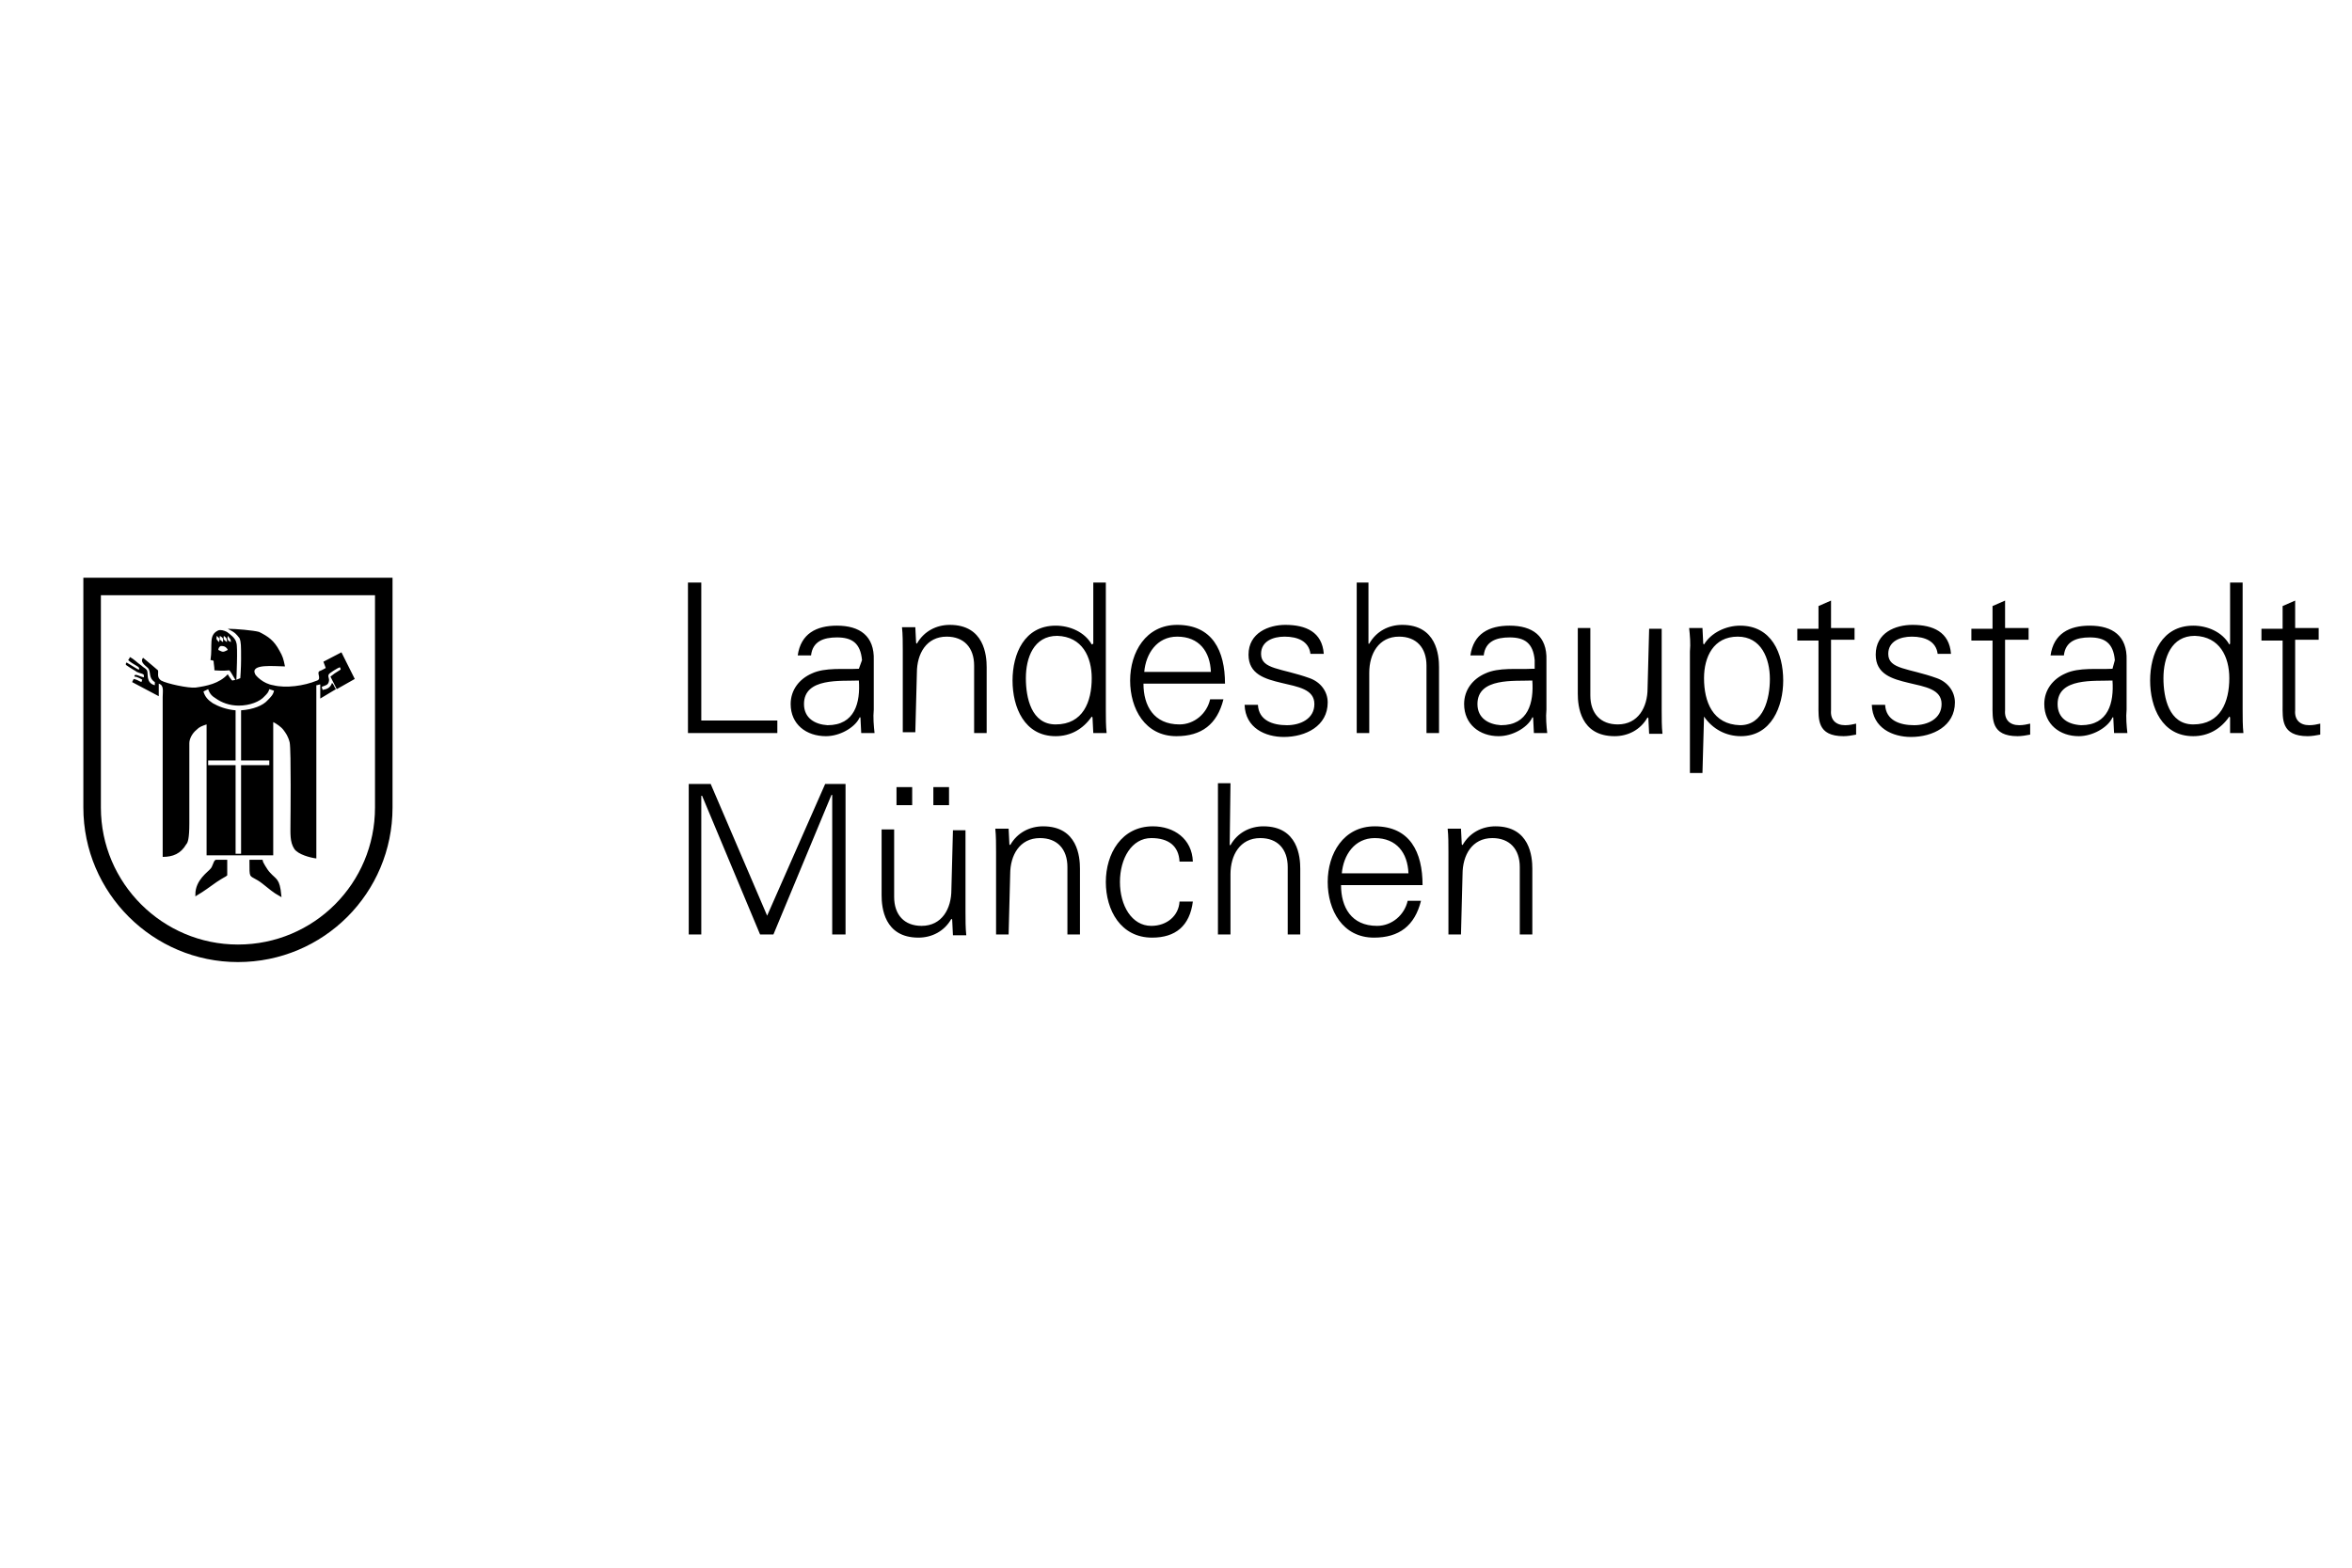<?xml version="1.0" encoding="utf-8"?>
<!-- Generator: Adobe Illustrator 25.2.1, SVG Export Plug-In . SVG Version: 6.00 Build 0)  -->
<svg version="1.1" id="svg3359" xmlns:svg="http://www.w3.org/2000/svg"
	 xmlns="http://www.w3.org/2000/svg" xmlns:xlink="http://www.w3.org/1999/xlink" x="0px" y="0px" viewBox="0 0 300 200"
	 style="enable-background:new 0 0 300 200;" xml:space="preserve">
<style type="text/css">
	.st0{fill:none;stroke:#000000;stroke-width:2.236;stroke-miterlimit:3.864;}
	.st1{stroke:#000000;stroke-width:0.269;stroke-miterlimit:3.864;}
</style>
<g id="layer1" transform="translate(-43.75,-476.781)">
	<path id="path108" d="M334.9,566.7c0,1.8-0.2,4,3.2,4c0.5,0,1.1-0.1,1.6-0.2v-1.4c-0.4,0.1-0.9,0.2-1.4,0.2c-1.2,0-1.9-0.7-1.8-1.9
		v-9h3v-1.5h-3v-3.5l-1.6,0.7v2.9h-2.7v1.5h2.7V566.7 M328.1,563.3c0,3-1.1,5.9-4.6,5.9c-3.1,0-3.8-3.4-3.8-5.9c0-2.6,1-5.4,4-5.4
		C326.9,558,328.1,560.6,328.1,563.3L328.1,563.3z M328.2,570.3h1.7c-0.1-0.9-0.1-2-0.1-3v-16.2h-1.6v7.8l-0.1,0.1
		c-0.9-1.6-2.8-2.4-4.6-2.4c-4,0-5.5,3.6-5.5,7c0,3.4,1.5,7.1,5.5,7.1c1.9,0,3.5-0.9,4.6-2.5l0.1,0.1L328.2,570.3 M306.2,566.6
		c0-3.4,4.7-2.9,7-3c0.2,2.8-0.5,5.7-4,5.7C307.5,569.2,306.2,568.4,306.2,566.6z M313.2,562.1c-1.9,0.1-4.3-0.2-6,0.6
		c-1.6,0.7-2.7,2.1-2.7,3.9c0,2.6,2,4.1,4.4,4.1c1.8,0,3.6-1.1,4.2-2.2l0.1-0.2h0.1l0.1,2h1.7c-0.1-0.9-0.2-2-0.1-3V561
		c0.1-3.1-1.8-4.4-4.7-4.4c-2.6,0-4.6,1-5,3.8h1.7c0.2-1.8,1.6-2.3,3.3-2.3c1.9,0,3,0.7,3.2,2.9L313.2,562.1 M297.9,566.7
		c0,1.8-0.2,4,3.2,4c0.5,0,1.1-0.1,1.6-0.2v-1.4c-0.4,0.1-0.9,0.2-1.4,0.2c-1.2,0-1.9-0.7-1.8-1.9v-9h3v-1.5h-3v-3.5l-1.6,0.7v2.9
		h-2.7v1.5h2.7L297.9,566.7 M283,560.3c0,2.5,2.1,3.1,4.2,3.6c2.1,0.5,4.2,0.8,4.2,2.7c0,1.9-1.8,2.7-3.5,2.7
		c-1.8,0-3.6-0.6-3.7-2.6h-1.7c0.1,3,2.7,4.1,5,4.1c2.8,0,5.6-1.4,5.6-4.4c0-1.4-0.9-2.6-2.3-3.1c-3.6-1.3-6.2-1.1-6.2-3.1
		c0-1.6,1.5-2.2,3-2.2c1.7,0,3.1,0.6,3.3,2.2h1.7c-0.2-2.8-2.3-3.7-4.9-3.7C285.5,556.5,283,557.5,283,560.3 M275.7,566.7
		c0,1.8-0.2,4,3.2,4c0.5,0,1.1-0.1,1.6-0.2v-1.4c-0.4,0.1-0.9,0.2-1.4,0.2c-1.2,0-1.9-0.7-1.8-1.9v-9h3v-1.5h-3v-3.5l-1.6,0.7v2.9
		H273v1.5h2.7V566.7 M261.1,563.3c0-2.7,1.2-5.3,4.3-5.3c3,0,4.1,2.8,4.1,5.4c0,2.5-0.8,5.9-3.8,5.9
		C262.2,569.2,261.1,566.3,261.1,563.3L261.1,563.3z M261.1,568.2L261.1,568.2c1.1,1.6,2.8,2.5,4.7,2.5c3.9,0,5.4-3.8,5.4-7.1
		c0-3.5-1.5-7-5.5-7c-1.8,0-3.7,0.9-4.6,2.4l-0.1-0.1l-0.1-2h-1.7c0.1,0.9,0.2,2,0.1,3v15.5h1.6L261.1,568.2 M253.9,564.6
		c0,2.4-1.2,4.6-3.8,4.6c-2.2,0-3.5-1.4-3.5-3.7v-8.6h-1.6v8.4c0,1.5,0.3,5.4,4.7,5.4c1.7,0,3.3-0.8,4.2-2.4l0.1,0.1l0.1,2h1.7
		c-0.1-0.9-0.1-2-0.1-3v-10.4h-1.6L253.9,564.6 M232.2,566.6c0-3.4,4.7-2.9,7-3c0.2,2.8-0.5,5.7-4,5.7
		C233.6,569.2,232.2,568.4,232.2,566.6z M239.2,562.1c-1.9,0.1-4.3-0.2-6,0.6c-1.6,0.7-2.7,2.1-2.7,3.9c0,2.6,2,4.1,4.4,4.1
		c1.8,0,3.6-1.1,4.2-2.2l0.1-0.2h0.1l0.1,2h1.7c-0.1-0.9-0.2-2-0.1-3V561c0.1-3.1-1.8-4.4-4.7-4.4c-2.6,0-4.6,1-5,3.8h1.7
		c0.2-1.8,1.6-2.3,3.3-2.3c1.9,0,3,0.7,3.2,2.9V562.1 M218.4,551.1h-1.6v19.2h1.6v-7.7c0-2.4,1.2-4.6,3.8-4.6c2.2,0,3.5,1.4,3.5,3.7
		v8.6h1.6v-8.4c0-1.5-0.3-5.4-4.7-5.4c-1.7,0-3.3,0.8-4.2,2.4h-0.1V551.1 M203,560.3c0,2.5,2.1,3.1,4.2,3.6c2.1,0.5,4.2,0.8,4.2,2.7
		c0,1.9-1.8,2.7-3.5,2.7c-1.8,0-3.6-0.6-3.7-2.6h-1.7c0.1,3,2.7,4.1,5,4.1c2.8,0,5.6-1.4,5.6-4.4c0-1.4-0.9-2.6-2.3-3.1
		c-3.6-1.3-6.2-1.1-6.2-3.1c0-1.6,1.5-2.2,3-2.2c1.7,0,3.1,0.6,3.3,2.2h1.7c-0.2-2.8-2.3-3.7-4.9-3.7
		C205.6,556.5,203,557.5,203,560.3 M200,564c0-4.2-1.6-7.5-6.1-7.5c-4,0-6,3.5-6,7.1c0,3.6,1.9,7.1,5.9,7.1c3.2,0,5.2-1.5,6-4.7
		h-1.7c-0.4,1.8-2,3.2-3.9,3.2c-3.3,0-4.6-2.4-4.6-5.2H200L200,564z M189.7,562.5c0.2-2.3,1.6-4.5,4.2-4.5c2.8,0,4.2,1.9,4.3,4.5
		H189.7 M183,563.3c0,3-1.1,5.9-4.6,5.9c-3.1,0-3.8-3.4-3.8-5.9c0-2.6,1-5.4,4-5.4C181.8,558,183,560.6,183,563.3z M183.2,570.3h1.7
		c-0.1-0.9-0.1-2-0.1-3v-16.2h-1.6v7.8L183,559c-0.9-1.6-2.8-2.4-4.6-2.4c-4,0-5.5,3.6-5.5,7c0,3.4,1.5,7.1,5.5,7.1
		c1.9,0,3.5-0.9,4.6-2.5l0.1,0.1L183.2,570.3 M160.7,562.6c0-2.4,1.2-4.6,3.8-4.6c2.2,0,3.5,1.4,3.5,3.7v8.6h1.6v-8.4
		c0-1.5-0.3-5.4-4.7-5.4c-1.7,0-3.3,0.8-4.2,2.4l-0.1-0.1l-0.1-2h-1.7c0.1,0.9,0.1,2,0.1,3v10.4h1.6L160.7,562.6 M146.3,566.6
		c0-3.4,4.7-2.9,7-3c0.2,2.8-0.5,5.7-4,5.7C147.7,569.2,146.3,568.4,146.3,566.6z M153.3,562.1c-1.9,0.1-4.3-0.2-6,0.6
		c-1.6,0.7-2.7,2.1-2.7,3.9c0,2.6,2,4.1,4.5,4.1c1.8,0,3.6-1.1,4.2-2.2l0.1-0.2h0.1l0.1,2h1.7c-0.1-0.9-0.2-2-0.1-3V561
		c0.1-3.1-1.8-4.4-4.7-4.4c-2.6,0-4.6,1-5,3.8h1.7c0.2-1.8,1.6-2.3,3.3-2.3c1.9,0,3,0.7,3.2,2.9L153.3,562.1 M142.9,570.3v-1.6h-9.7
		v-17.6h-1.7v19.2H142.9 M230.3,588.3c0-2.4,1.2-4.6,3.8-4.6c2.2,0,3.5,1.4,3.5,3.7v8.6h1.6v-8.4c0-1.5-0.3-5.4-4.7-5.4
		c-1.7,0-3.3,0.8-4.2,2.4l-0.1-0.1l-0.1-2h-1.7c0.1,0.9,0.1,2,0.1,3V596h1.6L230.3,588.3 M225.2,589.7c0-4.2-1.6-7.5-6.1-7.5
		c-4,0-6,3.5-6,7.1c0,3.6,1.9,7.1,5.9,7.1c3.2,0,5.2-1.5,6-4.7h-1.7c-0.4,1.8-2,3.2-3.9,3.2c-3.3,0-4.6-2.4-4.6-5.2H225.2
		L225.2,589.7z M214.9,588.2c0.2-2.3,1.6-4.5,4.2-4.5c2.8,0,4.2,1.9,4.3,4.5H214.9 M200.7,576.7h-1.6V596h1.6v-7.7
		c0-2.4,1.2-4.6,3.8-4.6c2.2,0,3.5,1.4,3.5,3.7v8.6h1.6v-8.4c0-1.5-0.3-5.4-4.7-5.4c-1.7,0-3.3,0.8-4.2,2.4h-0.1L200.7,576.7
		 M195.9,586.7c-0.1-2.9-2.4-4.5-5.1-4.5c-4,0-6,3.5-6,7.1c0,3.6,1.9,7.1,5.9,7.1c3,0,4.8-1.5,5.2-4.6h-1.7
		c-0.1,1.8-1.6,3.1-3.6,3.1c-2.5,0-4-2.6-4-5.6c0-3,1.5-5.6,4-5.6c2.2,0,3.5,1,3.6,3L195.9,586.7 M172.6,588.3
		c0-2.4,1.2-4.6,3.8-4.6c2.2,0,3.5,1.4,3.5,3.7v8.6h1.6v-8.4c0-1.5-0.3-5.4-4.7-5.4c-1.7,0-3.3,0.8-4.2,2.4l-0.1-0.1l-0.1-2h-1.7
		c0.1,0.9,0.1,2,0.1,3V596h1.6L172.6,588.3 M162.8,579.5h2v-2.3h-2V579.5z M158.1,579.5h2v-2.3h-2V579.5z M165.1,590.3
		c0,2.4-1.2,4.6-3.8,4.6c-2.2,0-3.5-1.4-3.5-3.7v-8.6h-1.6v8.4c0,1.5,0.3,5.4,4.7,5.4c1.7,0,3.3-0.8,4.2-2.4l0.1,0.1l0.1,2h1.7
		c-0.1-0.9-0.1-2-0.1-3v-10.4h-1.6L165.1,590.3 M133.2,596v-17.7h0.1l7.4,17.7h1.7l7.4-17.8h0.1V596h1.7v-19.2h-2.6l-7.4,16.8
		l-7.2-16.8h-2.8V596H133.2"/>
	<path id="path110" class="st0" d="M55.5,551.6h37.2v28.2c0,10.3-8.3,18.6-18.6,18.6c-10.2,0-18.6-8.3-18.6-18.6
		C55.5,579.8,55.5,563.1,55.5,551.6z"/>
	<path id="path112" d="M72.8,557c1,0.5,1.1,0.7,1.5,1.2c0.2,0.5,0.2,0.9,0.2,2.7c0,1.2-0.1,2.3-0.1,2.4l-0.5,0.2c0,0,0.2-4.3,0-4.7
		c-0.1-0.6-0.8-1.1-1.2-1.4c-0.4-0.2-0.8-0.3-1.1-0.2c-1.3,0.6-0.7,1.8-1,3.8c0.2,0,0.2,0,0.4,0.1c0,0.4,0.1,0.7,0.1,1.2
		c1.2,0.1,1.8,0,1.9,0c0.3,0.3,0.7,1.2,0.8,1.2l-0.4,0.1c-0.1,0-0.5-0.6-0.6-0.8c-1.1,1.2-2.7,1.5-4.1,1.7c-0.9,0.1-3.7-0.5-4.4-0.9
		c-0.6-0.4-0.3-1-0.4-1.3c0,0-1.4-1.2-1.9-1.6c-0.5,0.6,0.5,1.1,0.7,1.4c0.3,0.5,0,1.2,0.8,1.7l0,0.4c-1.2-0.3-0.8-1.5-1-1.9
		c-0.2-0.3-0.4-0.3-0.7-0.6c-0.6-0.4-0.9-0.8-1.5-1.1c0,0.2-0.1,0.2-0.2,0.4c0.7,0.6,1.2,0.7,1.4,1c0,0,0,0.3-0.1,0.2
		c-0.4-0.2-1.3-0.8-1.5-0.9c-0.1,0.1-0.1,0.1-0.1,0.3c0.7,0.5,1.3,0.8,1.4,0.9c0.4,0.2,0.8,0.2,0.9,0.4c0,0,0,0.1,0,0.3
		c-0.5-0.1-0.9-0.4-1.1-0.3c-0.1,0-0.1,0-0.1,0.2c0.4,0,1,0.4,1,0.4s-0.1,0.2-0.1,0.3c-0.5-0.2-0.5-0.3-1-0.4
		c-0.1,0.2-0.1,0.2-0.2,0.4l3.4,1.8c0-0.6,0-1,0-1.6c0.7,0.2,0.5,1,0.5,1.7c0,1.5,0,12.8,0,20.4c1.3,0,2.3-0.4,3-1.6
		c0.2-0.2,0.4-0.7,0.4-2.7c0-2.1,0-10.2,0-10.2c0-0.5,0.3-1.2,0.9-1.7c0.4-0.4,0.7-0.5,1.3-0.7v16.7l8.5,0v-17c0.4,0.2,1,0.6,1.3,1
		c0.3,0.4,0.6,0.8,0.8,1.6c0.2,1.1,0.1,10,0.1,10.2c0,1.4-0.1,2.5,0.5,3.4c0.5,0.7,2,1.1,2.8,1.2v-22.1c0.2,0,0.3-0.1,0.5-0.1v1.8
		l2-1.2c-0.2-0.2-0.2-0.5-0.5-0.8c-0.2,0.6-0.6,0.8-1.2,0.9c0-0.1-0.1-0.2-0.1-0.4c0.5-0.2,0.8-0.2,0.9-0.7c0.1-0.4-0.2-0.6,0-0.9
		c0-0.1,1.1-0.8,1.4-0.9c0.1,0.2,0.1,0.2,0.1,0.3c-0.8,0.5-0.8,0.5-1.3,0.9l0.8,1.6l2.3-1.3l-1.7-3.4l-2.3,1.2
		c0.1,0.3,0.2,0.5,0.3,0.8c-0.5,0.3-0.8,0.4-0.8,0.4c-0.4,0.2,0.3,1-0.3,1.2c-1.7,0.7-4,1-5.6,0.6c-1.3-0.2-2.2-1.2-2.3-1.4
		c-0.7-1.4,2.5-1,3.8-1c-0.2-1-0.3-1.3-0.7-2c-0.7-1.3-1.4-1.8-2.6-2.4C76.1,557.2,73.8,557,72.8,557L72.8,557z M71.8,557.9
		c0.5,0.3,0.4,0.4,0.4,0.8C71.8,558.4,71.7,558.4,71.8,557.9z M71.4,557.9c0.4,0.4,0.4,0.3,0.3,0.8
		C71.4,558.4,71.3,558.4,71.4,557.9z M72.8,557.9c0.3,0.4,0.4,0.4,0.4,0.8C72.8,558.5,72.7,558.4,72.8,557.9z M72.3,557.9
		c0.4,0.3,0.4,0.4,0.4,0.8C72.3,558.4,72.2,558.4,72.3,557.9z M72.1,559.2c0.3,0,0.6,0.2,0.7,0.5c-0.6,0.3-0.6,0.3-1.2,0v0
		c0-0.2,0.1-0.4,0.3-0.5C72,559.2,72,559.2,72.1,559.2L72.1,559.2z M70.3,564.7c0.2,0.6,0.5,0.9,1,1.2c0.7,0.5,1.7,0.9,2.9,0.9
		c1.4,0,2.7-0.5,3.3-1.2c0.3-0.3,0.5-0.5,0.6-0.9l0.6,0.2c-0.1,0.5-0.4,0.8-0.8,1.2c-0.6,0.7-1.9,1.2-3.4,1.3v6.4h3.6v0.6h-3.6v11.3
		h-0.7v-11.3h-3.5v-0.6h3.5v-6.4c-1.2-0.1-2.2-0.5-2.9-0.9c-0.6-0.4-1-0.8-1.2-1.5L70.3,564.7L70.3,564.7z"/>
	<path id="path114" class="st1" d="M71.3,586.6c-0.2,0.1-0.3,0.8-0.6,1.1c-0.3,0.4-1.9,1.4-1.9,3.2c1-0.6,1.5-1,2.5-1.7
		c0.9-0.6,1.2-0.7,1.3-0.8v-1.8H71.3z M75.7,586.6c0,1.2,0,1.6,0.1,1.8c0.2,0.3,0.6,0.3,1.5,1c0.9,0.7,1.3,1.1,2.2,1.6
		c-0.2-2.1-0.6-1.9-1.4-2.8c-0.4-0.4-1-1.5-1-1.6H75.7z"/>
</g>
</svg>
